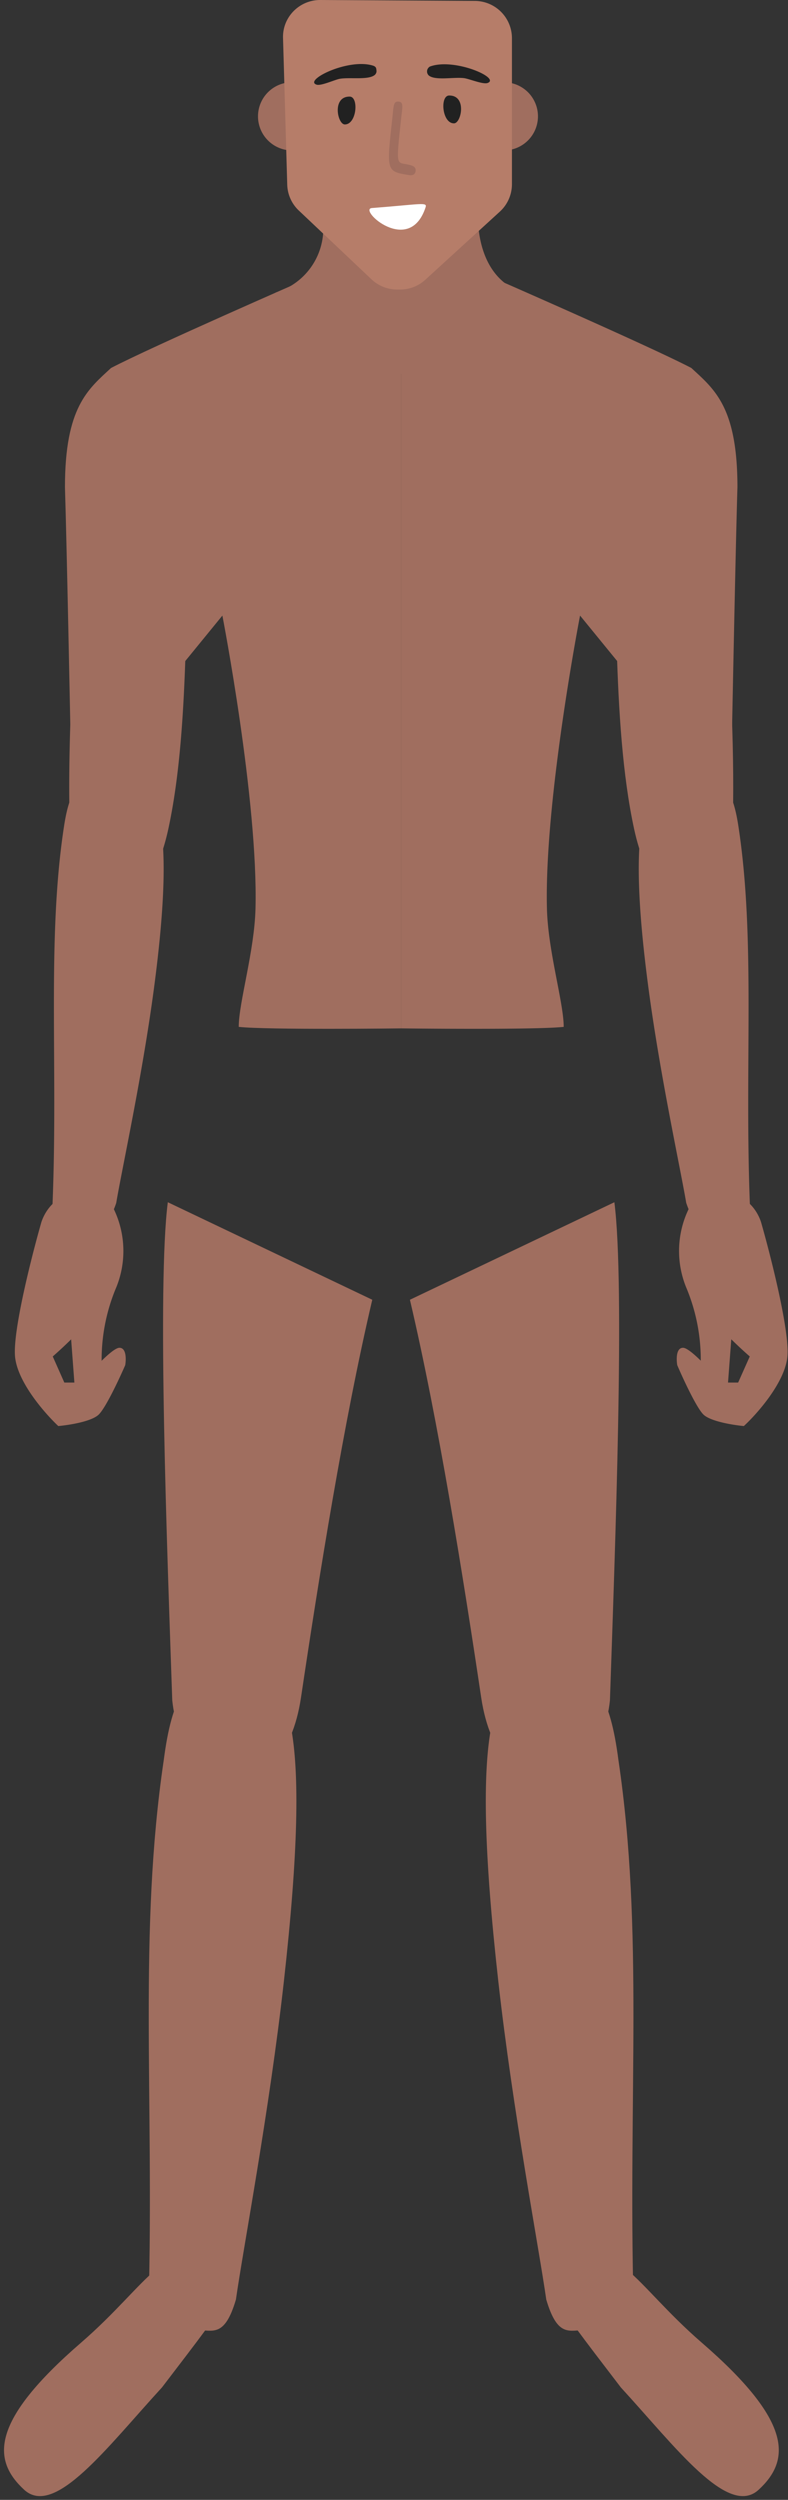 <svg width="188" height="596" fill="none" xmlns="http://www.w3.org/2000/svg"><rect width="100%" height="100%" fill="#333333" stroke="none"/><path d="M114.117 54.01c1.38 14.36 11.06 15.74 11.06 15.74s1.38 19.35-29 19.35-30.41-19.35-30.41-19.35a15.929 15.929 0 0 0 11.36-15.74c0-.44 15.18 12.82 15.18 12.82h8s10.36-10.21 13.81-12.82ZM16.667 197.611c-1.08-32.62 3.92-85.7 6.22-103.67l22.81 16.58c-1.85 26 0 61.51-5.53 87.08s-21.43 20.06-23.5.01Z" fill="#A06E5F"/><path d="M95.717 245.181V67.041l-22.56-.52s-36.9 16.12-46.66 21.21c-5.51 5.09-11 9.33-11 28.42.43 13.57 1.28 56.83 1.28 56.83l16.28-1.73 20-24.49s8.55 44.09 7.9 69.86c-.25 10.16-4 22.41-4 28.2 6.9.75 38.76.36 38.76.36ZM174.777 197.611c1.1-32.62-3.92-85.7-6.22-103.67l-22.81 16.58c1.84 26 0 61.51 5.53 87.08s21.42 20.06 23.5.01Z" fill="#A06E5F"/><path d="M95.727 245.181V67.041l22.56-.52s36.9 16.12 46.65 21.21c5.52 5.09 11 9.33 11 28.42-.42 13.57-1.27 56.83-1.27 56.83l-16.28-1.73-20-24.49s-8.55 44.09-7.9 69.86c.25 10.16 4 22.41 4 28.2-6.9.75-38.76.36-38.76.36ZM187.857 323.401c.55-6.08-3.92-23.73-6.22-31.79 0 0-1.38-5.53-6.91-6.91a8.676 8.676 0 0 0-8.3 2.07c-3.45 4.84-6.91 13.82-.69 22.81a105.226 105.226 0 0 0 13.14 13.82l-2.77 6.22h-4.15c-2.3-2.76-7.32-8.29-9-8.29-1.68 0-1.61 2.76-1.38 4.14 1.38 3.23 4.56 10.09 6.22 11.75 1.66 1.66 7.14 2.54 9.67 2.77 3.25-3 9.84-10.47 10.39-16.59Z" fill="#A06E5F"/><path d="M163.657 306.811a23 23 0 0 1 .69-18.66 18.58 18.58 0 0 1 11.06 18.66l-2.08 27.65-4.14-.69c-.7-1.38-2.08-4.7-2.08-6.91a44.439 44.439 0 0 0-3.45-20.05Z" fill="#A06E5F"/><path d="M176.157 196.921c-1.49-9.68-4.15-12.44-12.44-12.44-9.68 0-14.52 9.68-9 51.15 2.78 20.87 7.6 42.85 9 51.14 2.07 6.22 4.14 4.84 6.91 4.84 6.63 0 8.29-2.77 8.29-4.15-1.33-33.87 1.38-63.58-2.76-90.54ZM3.587 323.401c-.55-6.08 3.92-23.73 6.22-31.79 0 0 1.39-5.53 6.92-6.91a8.66 8.66 0 0 1 8.29 2.07c3.46 4.84 6.91 13.82.69 22.81a105.019 105.019 0 0 1-13.12 13.82l2.76 6.22h4.15c2.3-2.76 7.33-8.29 9-8.29s1.61 2.76 1.38 4.14c-1.41 3.23-4.59 10.05-6.29 11.75-1.7 1.7-7.14 2.54-9.68 2.77-3.18-3-9.77-10.47-10.32-16.59Z" fill="#A06E5F"/><path d="M27.787 306.811a23.001 23.001 0 0 0-.69-18.66 18.572 18.572 0 0 0-11.06 18.66l2.07 27.65 4.15-.69c.69-1.38 2.07-4.7 2.07-6.91a44.351 44.351 0 0 1 3.46-20.05Z" fill="#A06E5F"/><path d="M15.287 196.921c1.49-9.68 4.14-12.4 12.44-12.4 9.67 0 14.51 9.68 9 51.15-2.78 20.87-7.6 42.85-9 51.14-2.08 6.22-4.15 4.84-6.91 4.84-6.64 0-8.3-2.77-8.3-4.15 1.38-33.91-1.38-63.62 2.77-90.58ZM128.347 27.73a8.128 8.128 0 0 1-8.13 8.13V19.62a8.088 8.088 0 0 1 3.11.61 8.246 8.246 0 0 1 2.64 1.76 8.144 8.144 0 0 1 1.76 2.64c.41.982.621 2.036.62 3.1ZM70.007 19.62v16.24a8.002 8.002 0 0 1-3.21-.52 8.13 8.13 0 0 1 0-15.2 7.999 7.999 0 0 1 3.21-.52Z" fill="#A06E5F"/><path d="m67.527 9.14 1 34.85a8.82 8.82 0 0 0 2.79 6.23l17.33 16.39a8.91 8.91 0 0 0 6.09 2.42h.73a8.839 8.839 0 0 0 6-2.33l17.78-16.24a8.852 8.852 0 0 0 2.89-6.56V9.12a8.887 8.887 0 0 0-8.83-8.9L76.447 0a8.88 8.88 0 0 0-8.34 5.64 8.71 8.71 0 0 0-.58 3.5Z" fill="#B67D69"/><path d="M102.257 17.96c1.52 1.33 6 .36 8.45.67 1.22.15 4.54 1.55 5.61 1.16 3.24-1.16-8-6.1-13.78-3.91a1.442 1.442 0 0 0-.43.42 1.192 1.192 0 0 0-.21.55 1.34 1.34 0 0 0 .05.6c.068.189.173.362.31.51ZM89.147 15.7c-5.87-2-16.88 3.47-13.6 4.49 1.08.33 4.34-1.2 5.55-1.41 2.43-.41 7 .39 8.41-1 .131-.152.23-.329.29-.52a1.359 1.359 0 0 0 0-.6 1.27 1.27 0 0 0-.15-.59 1.3 1.3 0 0 0-.5-.37ZM108.308 29.41c1.75 0 3.13-6.64-1.12-6.64-2.27-.03-1.75 6.64 1.12 6.64ZM82.268 29.67c-1.75 0-3.12-6.64 1.13-6.64 2.25-.03 1.74 6.64-1.13 6.64Z" fill="#212121"/><path d="M99.168 40.66c.09-1-1-1.24-1.74-1.41-2.89-.65-3 .77-1.68-11.37.27-2.38.6-3.63-.77-3.67-1.06 0-1.07.85-1.33 3.55-1.46 13.19-1.56 13.08 4 14 .76.11 1.45-.12 1.52-1.1Z" fill="#A06E5F"/><path d="M101.527 49.45c.44-1.33-.89-.77-12.8.15-3.4.26 8.92 11.57 12.8-.15Z" fill="#fff"/><path d="M145.517 405.4c1.23-36.17 3.61-98.85 1.06-118.77l-48.78 23.25c6.8 28.93 12.74 66.25 17 94.8 4.26 28.55 28.42 22.94 30.72.72Z" fill="#A06E5F"/><path d="M147.537 419.58c-1.87-14.35-5.47-22.64-16.84-22.77-13.26-.15-18.68 14.1-11.81 75.58 3.46 30.94 9.69 63.56 11.44 75.86 2.73 9.24 5.6 7.23 9.39 7.27 9.09.11 11.42-4 11.44-6-1.31-50.17 2.43-89.09-3.62-129.94ZM41.097 405.4c-1.23-36.17-3.61-98.85-1.06-118.77l48.78 23.25c-6.8 28.93-12.74 66.25-17 94.8-4.26 28.55-28.42 22.94-30.72.72Z" fill="#A06E5F"/><path d="M39.077 419.58c1.87-14.35 5.47-22.64 16.84-22.77 13.26-.15 18.68 14.1 11.81 75.58-3.46 30.94-9.69 63.56-11.44 75.86-2.73 9.24-5.6 7.23-9.39 7.27-9.09.11-11.42-4-11.44-6 1.31-50.17-2.43-89.09 3.62-129.94Z" fill="#A06E5F"/><path d="M38.647 569.194C56.002 546.5 60.502 541 53.397 538.474c-14-5.64-17.57 5.74-34 20-21.69 18.74-21.37 28-13.62 35.13 7.3 6.67 19.81-10.19 32.87-24.41ZM148.117 569.194c-17.354-22.694-21.854-28.194-14.75-30.72 14-5.64 17.57 5.74 34 20 21.69 18.74 21.37 28 13.62 35.13-7.3 6.67-19.81-10.19-32.87-24.41Z" fill="#A06E5F"/></svg>